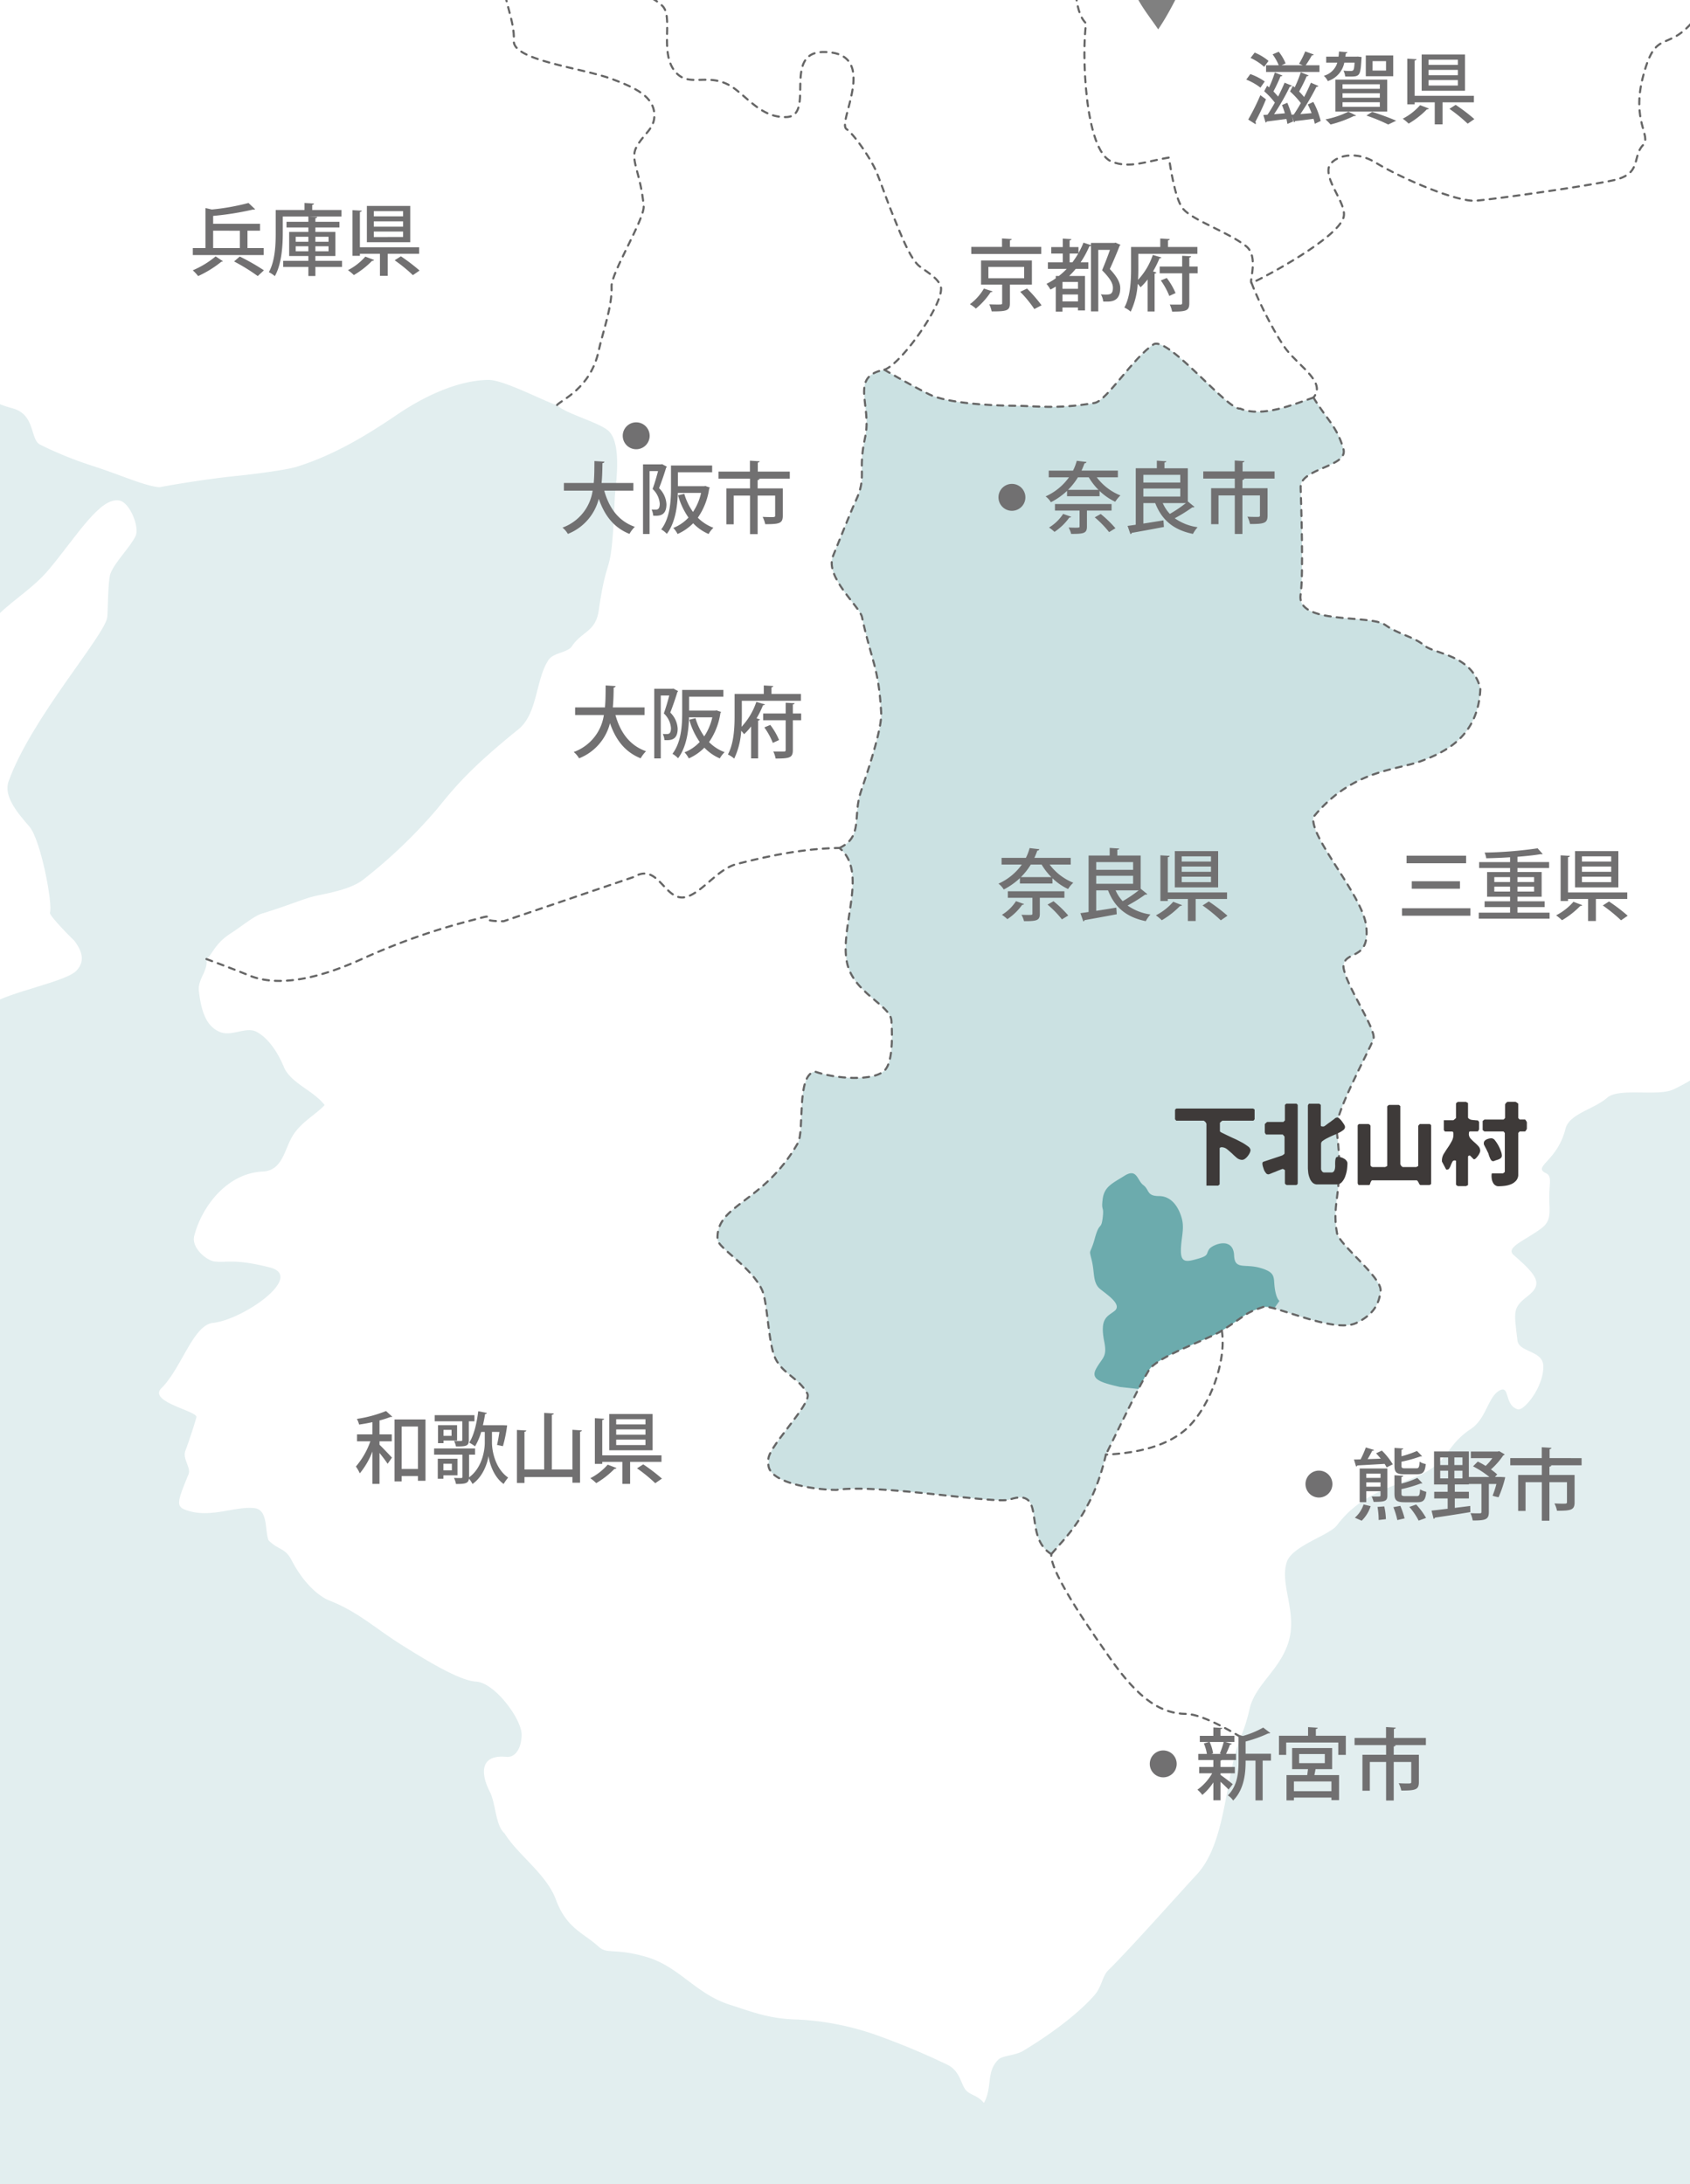 <svg xmlns="http://www.w3.org/2000/svg" xmlns:xlink="http://www.w3.org/1999/xlink" width="482" height="623" viewBox="0 0 482 623">
  <rect x="0" y="0" width="482" height="623" fill="#808080" stroke="none"/>
  <defs>
    <clipPath id="clip-path">
      <rect id="長方形_59" data-name="長方形 59" width="482" height="623" transform="translate(0.185 0)" fill="none"/>
    </clipPath>
  </defs>
  <g id="img_access_map02" transform="translate(-2579.667 -369.805)">
    <g id="グループ_132" data-name="グループ 132" transform="translate(2579.482 369.805)">
      <g id="グループ_107" data-name="グループ 107">
        <g id="グループ_106" data-name="グループ 106" clip-path="url(#clip-path)">
          <rect id="長方形_58" data-name="長方形 58" width="486" height="627" transform="translate(0.185 9)" fill="#e2eeef"/>
          <g id="グループ_104" data-name="グループ 104" transform="translate(-203.538 -303.517)">
            <path id="パス_170" data-name="パス 170" d="M3065.086,400.933c-2.191,3.045-2.806,7.834-6.3,10.506-7.845,6-18.59,10.883-25.388,19.287-5.436,6.725-8.239,32.9-7.625,46.748s-12.473,23.706-15.534,36.318,3.445,19.019,7.89,25.648c4.545-6.648,9.157-17.039,14.278-29.183,3.277-7.77,3.418-20.376,5.76-25.983a48.048,48.048,0,0,1,16.693-20.469c4.608-3.241,12.866-4.534,19.93-6.74,9.1-2.842,10.354-8.434,15.835-15.357,4.76-6.015,16.983-13.092,27.292-22.861,5.91-5.6,19.7-20.271,16.232-29.45-4.118-10.907-9.245-4.792-9.5-7.792-.586-6.838-2.825-7.066-3.789-18.172-.619-7.126,2.112-15.076,1.867-18.2-.546-6.945-2.04-14.615-7.828-14.886-3.806.518-9.435,23.339-19.366,24.122-9.364.742-21.445,9.682-30.485,19.644C3062.451,385.663,3067.947,396.956,3065.086,400.933ZM2730.4,262.1c5.782-4.51,8.645-5.456,13.731-8.24,7.2-3.936,11.347-13.826,18.206-14.2,8.44-.457,13.953-6.778,24.246-9.319,4.468.365,10.666-4.542,15.225-2.116,5.923,3.153,9.832,13.828,11.321,14.523,2.861,1.34,7.506,7.122,9.733,13.858,4.282,12.938,5.923,8.884,1.833,15.562a12.293,12.293,0,0,0-11.9,2.746c-7.007,6.209-19.772,32.174-17.323,36.143.747,1.208,11.16-11.643,12.411-8.948.729,1.575,4.252,5.645,4.406,8.961.072,1.575-4.366,3.365-4.323,5.048.13,5.227,9.209,6.488,10.321,9.149.945,2.259,4.237,8.026,7.324,9.155,3.8,1.389.482,13.815,3.661,13.732,2.249-.058-1.935-7.5,2.392-7.775,6.253-.393,13.693-6.958,13.938-8.568.35-2.272-11.347-3.614-10.783-5.867,10.015-7.086,17.339-14.408,25.58-16.241,4.147,2.857,8.809.41,10.985,2.748s-9.452,9.953-6.41,17.393c0,0,2.853,13.435,6.16,23.439,1.993,6.027,15.81,7.22,15.812,15.012.907,2.268,8.04,13.476,10.986,16.477,7.135,2.338,16.71,2.148,28.38,4.579,5.11,1.063,10.318,7.794,12.817,8.238,12.507.058,18.028,3.879,25.133-2.08a161.753,161.753,0,0,1,9.479-14.833c1.2-1.594,10.235-5.865,12.077-5.059,9.466,4.154,17.691,4.487,18.31.915,3.345-19.341,3.661-38.449,10.07-39.364,7.045-1.007,9.5,3.7,17.393,8.24,4.02,2.313,7.248-5.114,10.986-10.986,3.857-6.057,14.314,2.663,21.056-1.833,3.416-2.274.192-26.876,4.579-24.717,8.208,4.041,19.168,1.069,20.139-.915,1.824-3.715-6.729-22.1-7.322-25.633-1.035-6.151,4.788-12.71,10.986-11.9,2.6.339,11.562,3.215,16.478,4.576,2.878.8,10.6,6.115,14.734,12.227,2.147.943,8.443,19.75,12.749,20.969,3.062.868-2.157,10.269,2.733,16.891,4.291,5.812,10.9-1.69,12.813,3.01,2.744,6.738,11.756,28.052,12.206,35.4.337,5.513,1.066,30.124,3.663,39.061,2.464,8.485-13.153,17.751-14.9,26.347-.567,2.795,5.882,2.818,5.232,8.782a85.689,85.689,0,0,1-2.542,11.255c-1.96,6.194,13.331,8.487,13.448,12.065.137,4.118-1.992,11.848,4.076,14.971,7.762-5.342,7.578-5.648,14.18-8.342a44.31,44.31,0,0,1,15.607-2.74c4.391,1.329,13.331,6.2,21.047,13.341,8.792,8.131,14.468-.337,19.529,2.441,7.638,4.19,17.47,8.464,19.272,9.347,3.545,1.739,6.859,3.4,9.091,7.431,4.957,8.948,7.525,20.96,10.13,30.753-3.262,1.022-6.973-2.321-10.933-.572-4,1.767-8.263,8.626-13.117,9.539-2.439.459-8.663-.706-10.772,1.76s-.109,8.562.907,16.2c.983,7.384-4.458,9.076-4.579,16.48-.149,9.211-8.711,39.275-13.732,41.2-4.917,1.882-12.748,6.787-15.562,16.478-1.967,6.776-5.012,14.775-3.729,23.678.522,3.623,5.366,3,5.56,7.448.54,12.458-1.092,15.409,3.661,24.717,5.253,10.279,12.626,2.853,24.719,8.24,13.109,5.84,23.708,25.876,32.956,28.381,8.129,2.2,32.812,9.4,34.79,10.068,2.6.879,11.81-1.863,14.647-.915,10.525,3.525,4.274,9.543-5.494,13.734,6.113,5.131,18.311,13.732,19,19.445.29,2.4-11.682,3-15.334,4.357-3.988,1.485-19.4,1.5-18.208,3.885.356.708,3.595,7.615,7.826,8.607,5.56,1.3,12.466-3.294,13.149-2.481,2.929,3.488,6.13,6.311,5.419,8.306-1.219,3.427-12.307,2.074-16.234,8.148-2.515,3.89,1.327,6.279,3.245,9.317,2.5,6.181-6,18.876-8.729,19.844a42.442,42.442,0,0,1-14.291,3.281c-11.282.55-19.628-4.9-17.037-10.388,2.556-5.411,16.019,3.529,19.147,1.109,5.227-4.045,5.951-12.539,3.74-11.18-1.416.873-14.35,2.774-17.395,1.831-2.629-.813,1.047-5.618-.781-7.173-4.028-3.429-8.707-2.829-9.639-2.349-4.82,2.479,1.546,8.468-1.534,9.819-4.611,2.02-18.8,4.28-24.664,3.367-5.654-.881-15.234,6.157-19.226,5.492-5.492-.915-9.417,3.064-11.9,7.324-1.165,2-6.793,5.916-15.562,8.24-9.9,2.622-12.564.3-15.472.115-7.939-.516-12.8,5.355-21.453,9.285-4.385,1.991-15.445-.578-18.737,2.3-3.864,3.375-10.852,4.568-11.931,8.908-2.306,9.253-9.486,10.762-5.573,12.624,1.916.911.849,2.921.973,7.762.087,3.369.524,5.831-2.112,7.854-4.624,3.552-10.608,5.545-8.026,7.768,7.077,6.1,8.237,8.359,3.906,11.739s-3.8,4.423-2.859,12.56c.407,3.516,7.265,2.806,7.382,7.337.152,5.853-5.47,12.891-7.3,12.341-3.8-1.146-2.251-6.757-4.989-5.466-3.51,1.653-3.835,8.056-8.4,11.086-7.553,5.016-5.942,9.578-15.575,13.606-7.224,3.023-16.029,5.129-22.58,13.84-2.185,2.9-12.778,5.844-14.318,10.493-2.081,6.268,2.957,14.133.584,22.464s-9.652,12.383-11.244,19.6a44.454,44.454,0,0,1-2.487,7.86c-4.585,11.208-3.928,30.079-12.659,39.347-2.959,3.141-19.1,21.291-25.035,27.083-1.871,1.824-1.841,4.7-4.011,7.18-4.713,5.379-12.411,11.114-20.367,15.908-2.219,1.338-5.822,1.289-7.023,2.453-3.6,3.5-1.62,7.811-4.142,12.394-1.937-2.362-4.116-2.215-5.327-3.883-1.272-1.752-1.6-5.3-5.049-7a209.169,209.169,0,0,0-20.75-8.645,78.955,78.955,0,0,0-21.972-4.271c-8.007-.183-12.319-1.946-19.531-4.273-9.642-3.111-14.316-10.883-23.706-13.6-8.872-2.565-11.107-.659-13.523-2.878-4.331-3.979-9.172-5.212-12.206-13.427-2.714-7.35-10.935-12.838-14.649-18.921-2.582-2.136-2.543-8.637-4.142-11.732-2.829-5.483-2.814-10.809,4.647-10.088,2.773.269,4.337-2.795,4.361-6.324.03-4.393-7.621-14.839-13.013-15.144-4.332-.245-12.567-4.984-21.948-10.939-6.71-4.259-11.948-9.087-19.708-12.11-3.505-1.365-7.794-5.443-10.981-11.645-1.794-3.49-3.849-2.859-6.512-5.588-1.141-2.665-.025-8.782-4.111-9.2-5.667-.576-12.488,2.989-19.352.591-3.006-1.052-2.669-2.245.64-10.286.738-1.792-1.76-4.374-.932-6.612,1.045-2.823,2.129-6.015,3.17-9.61.5-1.726-13.894-4.374-10-8.268,5.784-5.79,9.082-18.054,14.711-18.641,8.594-.9,26.33-13.273,16.207-15.822s-12.119-1.3-15.652-1.683c-2.452-.265-6.738-3.958-5.9-7.273,2.116-8.357,9.326-17.911,19.507-18.391,5.682-.271,6.149-6.145,8.506-10.085,2.4-4.013,6.659-6.117,9.185-8.882-3.379-4.333-9.671-6.172-11.667-10.952-1.877-4.491-4.6-8.238-7.679-9.9s-7.092,1.415-10.505.015c-4.158-1.707-5.373-6.371-6.015-11.664-.414-3.4,2.727-5.835,2.153-9.14,1.493-.962,2.349-4.357,6.663-7.147,3.405-2.2,6.928-5.138,9.068-5.795,7.868-2.409,11.86-4.227,15.112-5,2.88-.687,10.111-1.777,13.776-4.638a144.3,144.3,0,0,0,21.259-20.348c5.2-6.452,9.687-11.762,23.117-22.626,5.524-4.47,4.875-14.306,8.6-19.8,1.4-2.068,5.4-2.021,6.612-3.832,2.884-4.335,6.791-4.1,7.678-10.237,2.635-18.231,3.567-7.205,4.577-32.042.128-3.115,2.285-15.537-1.831-19.223-2.733-2.449-12.518-4.978-14.647-7.325-2.846-.646-15.142-7.284-19.659-7.186-8.91.2-18.368,4.779-25.932,9.908-8.786,5.965-18.192,11.641-28.753,14.9-3.124.962-12.906,2.17-16.669,2.547-10.782,1.079-22.382,3.258-22.382,3.258-4.312-.369-10.583-3.343-19.14-6.108a105.878,105.878,0,0,1-14.858-6.025c-2.985-1.489-1.271-8.6-7.933-10.376-8.15-2.17-12.416-6.589-18.31-11.6-6.452-1.794-16.185-10.474-20.141-14.037-3.019-2.722-11.521-3.117-15.626-4.188-2.725-.71-14.477-7.152-19.162-6.8-11.615.875-14.192,2.407-23.8,1.22-8.875-1.1-24.513-.233-25.955,1.927-1.587,2.373-14.892-2.187-19.209-2.232-1.647-.017-3.795,9.2-10.985,10.07s-14.282-.337-18.311.61c-4.341,1.02-11.056-.218-15.257,3.661,0,0-1.634-24.086-4.884-28.686-2.887-3.791-18.148-1.129-15.257-7.322a220.2,220.2,0,0,0,10.375-26.855c-1.775-6.817-6.959-4.359-9.155-10.375-1.009-2.765,3.186-14.28,4.881-18.308.67-1.587-7.273-6.413-2.959-15.714,1.643-3.535,8.327-6.26,12.114-11.141,4.553-5.867,4.472-5.485,8.086-10.736,4.666-4.423,8.289-21.773,13.275-27.1,2.466-2.635,13.426-10.986,11.756-13.473-4.563-6.787-6-17.591-5.042-20.7,3.928.273,10.864,2.957,16.516.683,5.872-2.362,12.571-.277,13.967-2.957,1.931-3.7,7.248-10.2,7.356-16.036.085-4.544-2.289-14.5-2.441-19.531-.146-4.766.284-10.623,0-14.647-.655-9.294-4.111-10.943-5.191-18.391-5.7-8.308-9.42-2.076-10.071-12.262-.476-7.44-5.6-19.258-5.941-30.237-.241-7.666-2.55-13.183-4.526-18.912-2.43-7.036-4.787-16.629-4.787-16.629,7.747-4.833,7.028-3.281,9.459-4.7,6.536-3.8,9.926-7.941,20.083-12.831,10.124,2.556,16.525,3.947,29.855,1.679,6.4-1.09,25.567-5.244,41.545-4.963,6.247.111,11.489,3.456,16.631,4.331,9.076,1.543,16.6.984,19.9,1.338,7.265.781,1.771,7.877,15.074,11.711,6.853-5.182,12.43-5.556,18.364-8.366C2713.98,270.088,2719.4,270.681,2730.4,262.1Z" transform="translate(-2484.084 -227.547)" fill="#fff"/>
            <path id="パス_171" data-name="パス 171" d="M2550.136,597.319c.6,1.933,5.14,2.857,6.618,5.161,2.146,3.341,1.48,7.755,3.224,7.111,2.947-1.09,7.749-5.56,13.525-5.118,5.022-.753,10.642,1.935,24.284-5.925,7.109-4.1,14.555-11.873,23.731-18.022,5.319-3.565,21.485-6.492,24.541-9.6s1.1-6.482-.666-8.773c.456.591-7.135-6.994-6.825-7.83.859-2.308-2.573-20.83-5.908-24.626-3.642-4.143-7.361-8.748-5.869-12.882,6.535-18.118,27.446-41.534,28.128-46.791.194-1.5.152-10.305.9-12.4,1.146-3.2,5.814-7.732,7.216-10.834,1.09-2.415-1.628-9.456-4.66-10.032-5.483-1.048-12.04,9.981-19.989,19.533-4.374,5.253-9.464,8.155-14.342,12.825-2.221,2.125-6.571,13.934-8.8,15.951-4.327,3.911-10.689,7.4-14.854,10.13-2.449,1.6-10.186,15.618-12.524,17.559-3.012,2.5-7.241,21.031-14.482,26.251-5.447,3.928-13.627,4.478-20.613,7-4.363,1.575-16.835,26.614-11.292,29.334,3.341,1.639,14.871.192,16.072,2.315C2560.68,583.18,2548.235,591.24,2550.136,597.319Z" transform="translate(-2420.601 9.521)" fill="#fff"/>
          </g>
          <path id="パス_172" data-name="パス 172" d="M2786.262,732.616c-3.824,16.744-11.589,23.659-15.564,28.381-8.353-5.02-1.018-19.234-11.9-15.564-4.047,1.365-37.534-4.576-49.435-2.746-6.409,0-20.932-2.2-19.225-8.24-1.643-2.673,12.556-16.4,10.986-19.225-2.565-4.6-6.975-5.56-9.155-10.07-1.978-4.094-2.185-15.686-3.661-19.223-2.746-6.582-12.69-12.251-12.816-14.649-.531-10.1,12.97-10.151,22.887-27.463,2.029-3.542-.518-19.5,4.9-20.454,5.231,1.95,17.12,3.083,20.119-.6,1.8-2.21,2.065-7.933,1.7-13.913-.275-4.5-10.855-7.834-12.688-16.6-2.16-10.333,6.167-25.842-2.136-32.652,6.872-3.256,3.68-9.076,6.155-16.243,3.051-8.829,5.946-18.483,5.746-22.206-.713-13.23-2.746-14.649-5.494-27.465-.632-2.951-10.712-11.427-8.238-17.393,1.067-2.573,5.029-12.618,6.407-15.564,3.414-7.28.5-8.114,2.748-18.308,2.019-9.149-4.612-17.318,5.492-19.226,0,0,6.294,3.779,12.771,7.017,4.884,2.441,17.292,3.256,24.415,3.256,5.695,0,11.835,1.1,22.785-.815,3.437-.6,11.054-13.042,16.929-16.783,4.5-1.79,20.979,18.882,24.573,18.411,6.43,2.678,15.492-1.351,20.9-3.151,3.623,6.046,6.644,8.09,8.545,14.647,1.5,5.174-12.39,5.432-12.207,10.986.159,4.813.831,25.1,0,30.516-1.344,8.75,19.76,5.618,24.114,8.694,4.028,2.842,7.928,3.2,11.285,5.953,2.987,2.456,13.426,2.441,15.867,12.206-.586,13.672-10,18.15-17.088,20.751s-19.53,2.441-30.516,15.867c-1.3,5.773,14.02,22.217,15.042,31.122,1.171,10.209-6.328,6.657-6.5,11.6.422,4.916,9.428,17.811,8.579,20.585-.836,2.729-12.735,24.052-10.41,27.022,2.106,16.367-1.7,19.313,0,28.379.611,3.271,12.806,12.641,12.431,16.4-.348,3.5-1.8,6.766-6.938,9.232-6.481,3.111-23.783-5.5-26.548-4.579-5.494,1.831-4.431,2.1-11.782,6.766-4.22,2.68-18.268,7.179-20.826,11.278C2796.124,712.377,2791.208,722.492,2786.262,732.616Z" transform="translate(-2470.668 -317.723)" fill="#cbe1e2"/>
          <path id="パス_173" data-name="パス 173" d="M2777.97,559.5c-.446-3.126.446-4.464-4.018-5.8s-7.418.638-7.587-3.569c-.222-5.579-6.249-3.126-7.141-1.786s0,1.786-3.124,2.678-4.91,1.34-4.91-2.232,1.116-6.247.222-9.373-2.9-6.247-6.471-6.247-2.678-1.786-4.463-3.126-1.784-4.909-5.355-2.678-5.8,3.126-6.249,6.7.448,1.786,0,5.355-.892.894-2.231,5.8-1.784,2.678-.892,6.247.224,6.471,2.456,8.257,6.313,4.464,4.015,6.249c-2.008,1.562-4.239,2.008-2.9,8.7.879,4.4-.448,4.463-2.231,7.587s.892,4.018,6.695,5.355c0,0,2.2.26,5.309.576,1.178-2.26,2.2-4.141,2.955-5.349,2.558-4.1,16.605-8.6,20.826-11.278,7.351-4.668,6.288-4.935,11.782-6.766a7.056,7.056,0,0,1,3.128.405c.943-1.316,1.525-2.136,1.525-2.136S2778.416,562.621,2777.97,559.5Z" transform="translate(-2414.203 -192.017)" fill="#6cabad"/>
          <g id="グループ_105" data-name="グループ 105" transform="translate(-2.95 -247.681)">
            <path id="パス_174" data-name="パス 174" d="M2774.131,629.748s-10.393-6.548-15.539-6.6c-6.652-.073-13.145-3.433-21.995-16.283-2.951-4.282-17.13-23.986-16.48-29.294" transform="translate(-2417.137 113.388)" fill="none" stroke="#666" stroke-linecap="round" stroke-linejoin="round" stroke-width="0.6" stroke-dasharray="1.716"/>
            <path id="パス_175" data-name="パス 175" d="M2770.7,684.574c-8.353-5.02-1.018-19.234-11.9-15.564-4.047,1.365-37.534-4.576-49.435-2.746-6.409,0-20.932-2.2-19.225-8.24-1.643-2.673,12.556-16.4,10.986-19.225-2.565-4.6-6.975-5.56-9.155-10.07-1.978-4.094-2.185-15.686-3.661-19.223-2.746-6.582-12.69-12.251-12.816-14.649-.531-10.1,12.97-10.151,22.887-27.463,2.029-3.542-.518-19.5,4.9-20.454,5.231,1.95,17.12,3.083,20.119-.6,1.8-2.21,2.065-7.933,1.7-13.913-.275-4.5-10.855-7.834-12.688-16.6-2.16-10.333,6.167-25.842-2.136-32.652" transform="translate(-2467.718 6.381)" fill="none" stroke="#666" stroke-linecap="round" stroke-linejoin="round" stroke-width="0.6" stroke-dasharray="1.716"/>
            <path id="パス_176" data-name="パス 176" d="M2651.586,357.093s-8.66,1.5-9.209,7.862c-.125,1.455,8.961,8.571,9.166,11.895.474,7.73,3.687,13.269,3.365,19.006-.318,5.613,19.518,7.715,28.045,10.909,6.635,2.486,11.961,4.978,12.05,10.284.066,3.947-3.108,5.336-5.137,9.157-1.914,3.6,1.22,7.066,2.086,16.783.322,3.619-9.315,19.14-9.155,22.887.244,5.735-2.637,13.429-3.661,18.308-2.264,10.8-10.666,14.1-11.9,15.564" transform="translate(-2505.236 -136.534)" fill="none" stroke="#666" stroke-linecap="round" stroke-linejoin="round" stroke-width="0.6" stroke-dasharray="1.716"/>
            <path id="パス_177" data-name="パス 177" d="M2724.449,474.276c1.952-9.053,5.44-13.648,5.432-19.08-.006-4.047-12.168-13.783-16.274-17.9-9.309-9.341-25.676-9.078-33.625-1.931-6.8,6.117-16.056-32.616-18.311-37.841-1.875-4.35-17.6.021-25.633,6.1-6.059,2.458-12.839-11.671-17.087-18.31-2.763-4.318-15.164-3.838-18.31-6.1-7.958-5.727-3.3-35.238,0-34.178,13.953,4.481,27.736-.314,29.3-6.1.792-2.942.529-23.207,0-28.076-.423-3.877,2.12-12.172-1.223-15.867-9.35-3.868-25.582,17-34.178,9.765-1.673-1.408-2.389-8.069-5.741-13.42-4.763-7.6-9.631-13.674-10.126-17.1-.916-6.335-.576-14.148-.034-20.521" transform="translate(-2578.099 -253.717)" fill="none" stroke="#666" stroke-linecap="round" stroke-linejoin="round" stroke-width="0.6" stroke-dasharray="1.716"/>
            <path id="パス_178" data-name="パス 178" d="M2755.72,489.677c5.069-1.775,17.6-19.836,16.027-23.9-.834-2.168-3.265-3.572-5.948-5.562s-5.477-9.349-7.333-13.866c-2.228-5.426-3.642-9.8-5.078-13.228s-6.181-10.467-8.494-12.1c-2.769-1.956,9.763-21.971-6.512-21.971-12,0-2.172,18.336-10.672,18.556-6.354.164-9.955-4.406-14.408-7.873-7.173-5.588-12.87-.134-17.088-4.884-4.835-5.438-.525-15.831-3.855-18.989-4.536-4.3-11.126-4.788-24.022-6.742-4.89-1.843-6.5-12.87-10.243-16.2a24.309,24.309,0,0,0-11.4-5.82" transform="translate(-2500.344 -136.534)" fill="none" stroke="#666" stroke-linecap="round" stroke-linejoin="round" stroke-width="0.6" stroke-dasharray="1.716"/>
            <path id="パス_179" data-name="パス 179" d="M2607.167,514.849s7.354,2.7,12.163,4.675c9.429,3.868,22.159-.111,32.567-4.867a190.032,190.032,0,0,1,29.816-10.58c11.351-3-.32,0,10.214-.017l37.192-12.652c7.333-4.4,8.853,8.2,15.563,5.494,4.449-1.794,8.579-7.834,13.731-9.155,8.187-2.1,18.748-4.457,29.3-4.579" transform="translate(-2545.149 6.381)" fill="none" stroke="#666" stroke-linecap="round" stroke-linejoin="round" stroke-width="0.6" stroke-dasharray="1.716"/>
            <path id="パス_180" data-name="パス 180" d="M2692.967,555.64c6.872-3.256,3.68-9.076,6.155-16.243,3.051-8.829,5.946-18.483,5.746-22.206-.713-13.23-2.746-14.649-5.494-27.465-.632-2.951-10.712-11.427-8.238-17.393,1.067-2.573,5.029-12.618,6.407-15.564,3.414-7.28.5-8.114,2.748-18.308,2.019-9.149-4.612-17.318,5.492-19.226" transform="translate(-2450.406 -66.092)" fill="none" stroke="#666" stroke-linecap="round" stroke-linejoin="round" stroke-width="0.6" stroke-dasharray="1.716"/>
            <path id="パス_181" data-name="パス 181" d="M2697.794,423.185s6.294,3.779,12.771,7.017c4.884,2.441,17.292,3.256,24.415,3.256,5.695,0,11.835,1.1,22.785-.815,3.437-.6,11.054-13.042,16.929-16.783,4.5-1.79,20.979,18.882,24.573,18.411,6.43,2.678,15.492-1.351,20.9-3.151" transform="translate(-2442.417 -70.042)" fill="none" stroke="#666" stroke-linecap="round" stroke-linejoin="round" stroke-width="0.6" stroke-dasharray="1.716"/>
            <path id="パス_182" data-name="パス 182" d="M2769.027,422.954c3.623,6.046,6.644,8.09,8.545,14.647,1.5,5.174-12.39,5.432-12.207,10.986.159,4.813.831,25.1,0,30.516-1.344,8.75,19.76,5.618,24.114,8.694,4.028,2.842,7.928,3.2,11.285,5.953,2.987,2.456,13.426,2.441,15.867,12.206-.586,13.672-10,18.15-17.088,20.751s-19.53,2.441-30.516,15.867c-1.3,5.773,14.02,22.217,15.042,31.122,1.171,10.209-6.328,6.657-6.5,11.6.422,4.916,9.428,17.811,8.579,20.585-.836,2.729-12.735,24.052-10.41,27.022,2.106,16.367-1.7,19.313,0,28.379.611,3.271,12.806,12.641,12.431,16.4-.348,3.5-1.8,6.766-6.938,9.232-6.481,3.111-23.783-5.5-26.548-4.579-5.494,1.831-4.431,2.1-11.782,6.766" transform="translate(-2391.282 -61.876)" fill="none" stroke="#666" stroke-linecap="round" stroke-linejoin="round" stroke-width="0.6" stroke-dasharray="1.716"/>
            <path id="パス_183" data-name="パス 183" d="M2760.478,547.7c-4.22,2.68-18.268,7.179-20.826,11.278-2.39,3.83-7.305,13.945-12.251,24.069" transform="translate(-2408.856 79.53)" fill="none" stroke="#666" stroke-linecap="round" stroke-linejoin="round" stroke-width="0.6" stroke-dasharray="1.716"/>
            <path id="パス_184" data-name="パス 184" d="M2735.67,564.265c-3.824,16.744-11.589,23.659-15.564,28.381" transform="translate(-2417.125 98.309)" fill="none" stroke="#666" stroke-linecap="round" stroke-linejoin="round" stroke-width="0.6" stroke-dasharray="1.716"/>
            <path id="パス_185" data-name="パス 185" d="M2746.879,407.649c2.443,6.51,7.521,15.951,9.949,19.014,4.032,5.095,11.314,9.341,7.694,13.64" transform="translate(-2386.776 -79.225)" fill="none" stroke="#666" stroke-linecap="round" stroke-linejoin="round" stroke-width="0.6" stroke-dasharray="1.716"/>
            <path id="パス_186" data-name="パス 186" d="M2709.146,306.269c-.075,5.795,3.776,7.559,5.643,12.861,2.388,6.778,3.369,11.1,7.325,15.462,4.152,4.583,10.412-3.228,14.082,1.223-.146,4.666-6.45,16.65-6.591,23.284-.241,11.289,3.467,17.265,3.843,20.659,1.063,9.6,2.727,3.243,2.144,9.77-1.122,12.552-4.318,35.837.3,41.193,4.895,5.677,2.462,13.706,6.567,17.8-1.261,7.63-.516,36.211,7.256,39.388,5.1,2.084,9.994-.1,16.343-1.141.425,2.488,1.7,11.884,4.069,14.649,2.848,3.324,12.571,6.45,17.9,10.578,3.8,2.944.807,10.307,1.626,10.578" transform="translate(-2429.551 -194.146)" fill="none" stroke="#666" stroke-linecap="round" stroke-linejoin="round" stroke-width="0.6" stroke-dasharray="1.716"/>
            <path id="パス_187" data-name="パス 187" d="M2874.812,343.516c.267,3.331,3.524,11.756,4.431,19.183-.218,5.436.87,32.454-3.644,39.226-9.765,14.647-13.041,3.981-17.088,19.529-3.352,12.872,2.509,16.9,0,19.531-3.232,3.382-.111,8.216-8.509,10.049-7.8,1.7-32.844,5.255-39.1,5.82-5.24.472-20.937-6.16-28.717-10.9-6.657-4.058-12.961-1.229-13.356,1.724-.58,4.335,5.454,10.422,4.235,14.06-1.982,5.919-21.687,16.533-26.187,18.613" transform="translate(-2386.776 -151.924)" fill="none" stroke="#666" stroke-linecap="round" stroke-linejoin="round" stroke-width="0.6" stroke-dasharray="1.716"/>
            <path id="パス_188" data-name="パス 188" d="M2760.478,547.7c1.346,9.055-3.522,21.259-9.232,27.148s-15.278,7.8-23.845,8.2" transform="translate(-2408.856 79.53)" fill="none" stroke="#666" stroke-linecap="round" stroke-linejoin="round" stroke-width="0.6" stroke-dasharray="1.716"/>
          </g>
        </g>
      </g>
      <g id="グループ_109" data-name="グループ 109" transform="translate(101.694 402.465)">
        <g id="グループ_108" data-name="グループ 108">
          <path id="パス_189" data-name="パス 189" d="M2631.857,561.617c-1.268.267-2.556.51-3.8.687a7.048,7.048,0,0,0-.625-1.619,36.7,36.7,0,0,0,8.306-2.245l1.775,1.621a.406.406,0,0,1-.288.09.7.7,0,0,1-.22-.023,26.314,26.314,0,0,1-3.13,1V565.1h3.5v1.976h-3.5v.975c.928.89,3.038,3.109,3.55,3.687l-1.242,1.754c-.467-.753-1.447-2.02-2.309-3.109v8.839h-2.021v-9.236a22.389,22.389,0,0,1-3.6,6.236,10.68,10.68,0,0,0-1.114-1.954,22.493,22.493,0,0,0,4.13-7.192h-3.8V565.1h4.376Zm6.3-.779h8.833v17.5h-2.151v-1.355h-4.64v1.534h-2.042Zm2.042,14.124h4.64v-12.1h-4.64Z" transform="translate(-2627.146 -558.44)" fill="#717071"/>
          <path id="パス_190" data-name="パス 190" d="M2654.1,564.366v3.087c0,1.931.708,7.218,4.617,9.947a12.7,12.7,0,0,0-1.286,1.82c-2.955-2.063-4.065-6.17-4.31-7.924h-.021c-.267,1.82-1.466,5.773-4.551,7.924a10.075,10.075,0,0,0-1-1.53c-.158,1.4-1.154,1.53-3.71,1.53a7.094,7.094,0,0,0-.578-1.73c.559.023,1.067.043,1.466.043.821,0,.956,0,.956-.333v-6.347H2637.6V569.1h11.674v1.756h-1.709v6.482c3.843-2.8,4.485-7.95,4.485-9.88v-3.087h-1.02a17.157,17.157,0,0,1-1.756,4.109,15.257,15.257,0,0,0-1.662-1.067c1.308-1.954,2.155-5.483,2.575-8.946l2.462.486c-.041.177-.22.29-.508.312-.158,1.067-.38,2.155-.625,3.2h5.8l1.112.043a40.1,40.1,0,0,1-1.2,5.929l-1.688-.354c.241-.954.487-2.355.688-3.71Zm-6.6,2.332c0,1.711-.734,1.822-3.664,1.822a6.4,6.4,0,0,0-.553-1.577c.442.021.888.021,1.242.021,1,0,1.112,0,1.112-.288v-5.33h-7.862v-1.754H2649.1v1.754h-1.6Zm-3.241,10.058h-4.018v.977h-1.6v-5.705h5.618Zm-.109-14.3v4.374h-3.868v.753h-1.575v-5.127Zm-1.487,10.99h-2.422v1.886h2.422Zm-.092-7.948v-1.711h-2.29V565.5Z" transform="translate(-2615.296 -558.415)" fill="#717071"/>
          <path id="パス_191" data-name="パス 191" d="M2664.5,563.508l2.708.179c-.023.177-.158.312-.533.354v14.566H2664.5v-1.619h-13.676v1.688h-2.155V563.554l2.685.154c-.021.2-.175.312-.529.356v10.768h5.618V558.69l2.75.158c-.021.2-.175.309-.555.376v15.609h5.863Z" transform="translate(-2602.751 -558.157)" fill="#717071"/>
          <path id="パス_192" data-name="パス 192" d="M2665.945,574.247a.528.528,0,0,1-.557.22,24.772,24.772,0,0,1-5.219,4.086,13.734,13.734,0,0,0-1.687-1.4,16.789,16.789,0,0,0,4.956-3.866Zm12.831-1.756h-8.945v6.285h-2.221v-6.285h-5.727v.578h-2.112V560.035l2.641.156c-.021.2-.175.309-.529.375v10.06h16.893Zm-2.528-13.655v10.348H2663.88V558.836Zm-2.042,2.974v-1.487h-8.351v1.487Zm0,2.932v-1.511h-8.351v1.511Zm0,2.953v-1.553h-8.351v1.553ZM2677,578.576a44.681,44.681,0,0,0-5.2-4.242l1.779-1.133a51.832,51.832,0,0,1,5.325,4.065Z" transform="translate(-2591.625 -557.991)" fill="#717071"/>
        </g>
      </g>
      <g id="グループ_111" data-name="グループ 111" transform="translate(346.519 398.793)">
        <g id="グループ_110" data-name="グループ 110" transform="translate(26 14)">
          <path id="パス_193" data-name="パス 193" d="M2745.731,559.845a3.838,3.838,0,1,1-3.836,3.841A3.832,3.832,0,0,1,2745.731,559.845Z" transform="translate(-2741.895 -553.175)" fill="#717071"/>
          <path id="パス_194" data-name="パス 194" d="M2756.015,559.946c-.442-.531-.888-1.065-1.33-1.532l1.643-.777a19.384,19.384,0,0,1,3.128,3.93l-1.775.866a6.825,6.825,0,0,0-.578-1c-2.908.179-5.859.335-7.769.446a.5.5,0,0,1-.358.312l-.6-2c.559,0,1.2-.021,1.889-.045a27.2,27.2,0,0,0,1.487-3.4l2.355.71c-.068.156-.248.243-.533.243-.335.691-.821,1.579-1.31,2.377Zm-2.885,13.546a10.105,10.105,0,0,1-2.554,4.15l-1.955-.864A8.35,8.35,0,0,0,2751.11,573Zm4.773-10.747v7.66c0,1.666-.668,1.865-3.93,1.865a7.47,7.47,0,0,0-.555-1.553c.489.021.956.021,1.355.021,1.066,0,1.175,0,1.175-.354v-1.154h-4.064v3.128H2750v-9.612Zm-1.955,1.464h-4.064v1.223h4.064Zm-4.064,3.732h4.064V566.7h-4.064Zm3.531,9.5a21.158,21.158,0,0,0-.331-3.732l1.931-.154a19.232,19.232,0,0,1,.467,3.64Zm5.33.021a23.362,23.362,0,0,0-1.133-3.687l1.978-.375a22.073,22.073,0,0,1,1.222,3.574Zm5.375-14.764c.729,0,.887-.267.975-1.91a4.561,4.561,0,0,0,1.756.689c-.222,2.309-.8,2.908-2.53,2.908h-3.533c-2.283,0-2.863-.51-2.863-2.422v-5.082l2.509.154c-.021.179-.154.29-.508.356v1.865a29.707,29.707,0,0,0,4.417-1.511l1.465,1.487c-.092.066-.179.066-.465.066a37.352,37.352,0,0,1-5.417,1.511v1.154c0,.623.175.734,1.107.734Zm-4.195,7.192c0,.623.175.734,1.129.734h3.2c.729,0,.887-.267.974-1.931a6.636,6.636,0,0,0,1.775.71c-.222,2.353-.8,2.974-2.575,2.974h-3.6c-2.328,0-2.908-.555-2.908-2.488v-5.216l2.509.156c-.021.177-.154.312-.508.354v1.865a25.093,25.093,0,0,0,4.53-1.619l1.44,1.508c-.066.068-.087.068-.446.068a35.76,35.76,0,0,1-5.524,1.62Zm4.9,7.728a19.162,19.162,0,0,0-2.662-3.909l1.954-.687a20.383,20.383,0,0,1,2.818,3.819Z" transform="translate(-2734.547 -556.684)" fill="#717071"/>
          <path id="パス_195" data-name="パス 195" d="M2778.62,564.61l1.133.068-.066.354a32.628,32.628,0,0,1-1.822,5.349,9.536,9.536,0,0,1-1.709-.42,28.669,28.669,0,0,0,1.088-3.352h-2.155v8.016c0,2.174-1.041,2.4-4.6,2.4a8.336,8.336,0,0,0-.646-2.089c.691.021,1.38.045,1.914.045,1.154,0,1.221,0,1.221-.4v-7.969h-3.6v.132h-4v2.087h4.018v1.91h-4.018v2.686c1.442-.177,2.93-.354,4.4-.555l.041,1.756c-3.708.621-7.638,1.22-10.1,1.575a.475.475,0,0,1-.379.356l-.6-2.355c1.246-.132,2.82-.309,4.6-.533v-2.929h-3.836v-1.91h3.836v-2.087h-3.883v-9.415h9.925v7.284h5.861a26.986,26.986,0,0,0-4.664-3.04l1.355-1.355a22.3,22.3,0,0,1,2.242,1.242,15.332,15.332,0,0,0,1.912-2.219h-6.129V557.35h7.7l.38-.111,1.575.932a.661.661,0,0,1-.4.267,21.014,21.014,0,0,1-3.529,4.02,21.01,21.01,0,0,1,1.794,1.421l-.661.732Zm-17.408-5.573v2.176h2.263v-2.176Zm0,3.776v2.2h2.263v-2.2Zm6.351-1.6v-2.176h-2.308v2.176Zm0,3.8v-2.2h-2.308v2.2Z" transform="translate(-2722.793 -556.13)" fill="#717071"/>
          <path id="パス_196" data-name="パス 196" d="M2789.612,559.828v2.042H2780.6v.023h.375c-.021.2-.175.309-.533.376v2.355h7.17v7.792c0,2.2-.954,2.419-5.016,2.419a7.982,7.982,0,0,0-.734-2.087c.866.045,1.713.068,2.334.068,1.067,0,1.241,0,1.241-.444v-5.684h-5v10.988h-2.176V566.689h-4.637v8.191h-2.11V564.624h6.747v-2.755h-8.993v-2.042h8.974v-3.109l2.774.177c-.019.177-.179.309-.533.378v2.554Z" transform="translate(-2710.863 -556.719)" fill="#717071"/>
        </g>
      </g>
      <g id="グループ_113" data-name="グループ 113" transform="translate(284.957 131.346)">
        <g id="グループ_112" data-name="グループ 112">
          <path id="パス_197" data-name="パス 197" d="M2706.731,435.346a3.838,3.838,0,1,1-3.836,3.838A3.831,3.831,0,0,1,2706.731,435.346Z" transform="translate(-2702.895 -428.674)" fill="#717071"/>
          <path id="パス_198" data-name="パス 198" d="M2729.8,436.968h-6.017a15.753,15.753,0,0,0,6.75,5.174,8.878,8.878,0,0,0-1.487,1.8,16.5,16.5,0,0,1-4.463-3.085v1.508h-9.279v-1.532a20.145,20.145,0,0,1-4.6,3.241,6.025,6.025,0,0,0-1.509-1.664,16.457,16.457,0,0,0,6.659-5.441h-5.771v-1.91h6.926a14.453,14.453,0,0,0,1.067-2.8l2.776.333a.52.52,0,0,1-.574.378,21.151,21.151,0,0,1-.847,2.087H2729.8Zm-13.3,11.257a.524.524,0,0,1-.534.2,16.259,16.259,0,0,1-4.241,4.107,12.143,12.143,0,0,0-1.556-1.242,12.461,12.461,0,0,0,4.022-3.887Zm11.5-1.775h-7.018v4.574c0,1.952-1,2.087-4.51,2.087a6.658,6.658,0,0,0-.73-1.82c.664.021,1.376.043,1.888.043,1.176,0,1.242-.021,1.242-.378v-4.506h-7.017v-1.865h16.145Zm-3.73-5.906a18.5,18.5,0,0,1-2.775-3.576h-3.087a18.935,18.935,0,0,1-2.823,3.576ZM2727.3,452.6a28.782,28.782,0,0,0-4.1-4.218l1.709-.954a32.254,32.254,0,0,1,4.194,4.062Z" transform="translate(-2695.747 -432.171)" fill="#717071"/>
          <path id="パス_199" data-name="パス 199" d="M2737.338,443.874l1.91,1.555a.7.7,0,0,1-.6.111,44.977,44.977,0,0,1-5.042,3.13,14.762,14.762,0,0,0,6.531,2.554,8.518,8.518,0,0,0-1.333,1.909c-5.639-1.154-8.905-4.02-10.768-8.792h-3.375v5.84c1.819-.267,3.816-.6,5.724-.911l.134,1.886c-3.371.644-6.946,1.289-9.189,1.688a.43.43,0,0,1-.358.356l-.821-2.353q1.033-.134,2.334-.333v-16.1h6.016V432.24l2.71.179c-.025.177-.179.309-.534.354v1.643h6.659Zm-2.155-7.593h-10.521v2.2h10.521Zm-10.521,3.909v2.287h10.521V440.19Zm5.528,4.152a10.749,10.749,0,0,0,2.019,3.085,36.942,36.942,0,0,0,4.574-3.085Z" transform="translate(-2683.333 -432.195)" fill="#717071"/>
          <path id="パス_200" data-name="パス 200" d="M2750.612,435.328v2.044H2741.6v.021h.375c-.021.2-.175.312-.533.378v2.353h7.17v7.794c0,2.2-.954,2.419-5.016,2.419a7.954,7.954,0,0,0-.734-2.087c.866.045,1.713.066,2.334.066,1.067,0,1.241,0,1.241-.444v-5.684h-5v10.99h-2.176v-10.99h-4.637v8.193h-2.11V440.124h6.747v-2.752h-8.993v-2.044h8.974v-3.109l2.774.179c-.02.177-.179.309-.533.375v2.554Z" transform="translate(-2671.863 -432.219)" fill="#717071"/>
        </g>
      </g>
      <g id="グループ_115" data-name="グループ 115" transform="translate(268.11 475.601)">
        <g id="グループ_114" data-name="グループ 114" transform="translate(60 17)">
          <path id="パス_201" data-name="パス 201" d="M2708.981,595.846a3.838,3.838,0,1,1-3.836,3.838A3.832,3.832,0,0,1,2708.981,595.846Z" transform="translate(-2705.145 -589.174)" fill="#717071"/>
          <path id="パス_202" data-name="パス 202" d="M2718.107,606.315c.732.489,2.953,2.176,3.486,2.641l-1.2,1.532c-.467-.51-1.442-1.442-2.287-2.219v5.285h-2.044v-5.108a15.757,15.757,0,0,1-3.153,3.574,7.961,7.961,0,0,0-1.4-1.485,14.948,14.948,0,0,0,4.216-4.687h-3.708v-1.8h4.041v-1.978h-4.308v-1.752h2.466a12.9,12.9,0,0,0-.866-2.979l1.466-.42h-2.62v-1.754h3.862v-2.4l2.556.156c-.025.177-.156.309-.512.354v1.888h3.954v1.754h-2.554l1.82.51c-.045.156-.22.224-.512.245-.267.755-.734,1.82-1.128,2.644h2.842v1.752h-4.022a.964.964,0,0,1-.4.156v1.822h4.088v1.8h-4.088Zm-.2-6.128a24.3,24.3,0,0,0,1.112-3.264H2715a11.907,11.907,0,0,1,.979,3.241l-.486.158h2.816Zm14.589.088v1.954h-2.377v11.344h-2.042V602.229h-2.82c0,2.554-.066,7.9-3.555,11.391a5,5,0,0,0-1.508-1.468c2.754-2.752,3.042-6.526,3.042-9.612v-7.683l1.22.354a25.915,25.915,0,0,0,5.818-2.4l2.021,1.532a.611.611,0,0,1-.555.111,36.8,36.8,0,0,1-6.483,2.33v3.486Z" transform="translate(-2697.926 -592.66)" fill="#717071"/>
          <path id="パス_203" data-name="パス 203" d="M2732.937,595.193h8.547v5.462h-2.15v-3.529h-14.856v3.529h-2.063v-5.462h8.3v-2.464l2.754.179c-.021.177-.156.309-.533.354Zm4.641,9.526h-4.729c-.091.51-.2,1.109-.335,1.688h7.039v7.147h-2.174v-.732h-10.7v.8h-2.112v-7.214h5.908c.087-.533.156-1.133.222-1.688h-4.529V598.7h11.413Zm-.2,6.283v-2.776h-10.7V611Zm-9.215-10.591v2.6h7.327v-2.6Z" transform="translate(-2685.57 -592.708)" fill="#717071"/>
          <path id="パス_204" data-name="パス 204" d="M2752.862,595.828v2.042h-9.014v.023h.376c-.021.2-.175.309-.534.376v2.355h7.171v7.792c0,2.2-.954,2.422-5.016,2.422a7.971,7.971,0,0,0-.734-2.089c.866.045,1.713.068,2.334.068,1.066,0,1.241,0,1.241-.444v-5.684h-5v10.99h-2.176v-10.99h-4.636v8.191h-2.11V600.624h6.747v-2.755h-8.993v-2.042h8.974v-3.109l2.773.177c-.019.177-.179.309-.533.378v2.554Z" transform="translate(-2674.112 -592.719)" fill="#717071"/>
        </g>
      </g>
      <g id="グループ_117" data-name="グループ 117" transform="translate(177.794 120.463)">
        <g id="グループ_116" data-name="グループ 116">
          <path id="パス_205" data-name="パス 205" d="M2666.653,426.266a3.838,3.838,0,1,1-3.838,3.838A3.832,3.832,0,0,1,2666.653,426.266Z" transform="translate(-2662.814 -426.266)" fill="#717071"/>
        </g>
      </g>
      <g id="グループ_119" data-name="グループ 119" transform="translate(160.611 131.393)">
        <g id="グループ_118" data-name="グループ 118">
          <path id="パス_206" data-name="パス 206" d="M2674.965,439.879h-8.3c1.374,4.929,4.063,8.7,8.727,10.322a9.187,9.187,0,0,0-1.534,2.023c-4.463-1.8-7.1-5.24-8.748-10.015a14.649,14.649,0,0,1-8.812,10.015,6.861,6.861,0,0,0-1.534-1.8,13.229,13.229,0,0,0,8.592-10.544h-8.193V437.7h8.506c.2-2.131.175-4.284.2-6.26l2.841.177c-.023.222-.2.378-.552.422-.026,1.754-.047,3.685-.248,5.66h9.06Z" transform="translate(-2654.76 -431.33)" fill="#717071"/>
          <path id="パス_207" data-name="パス 207" d="M2670.963,431.857l1.355.711a.466.466,0,0,1-.2.29c-.508,1.73-1.308,4.039-2.021,5.84a6.885,6.885,0,0,1,2.108,4.594c0,3.42-2.2,3.331-3.771,3.264a5.042,5.042,0,0,0-.467-1.754c.442.023.888.023,1.2.023.642,0,1.131-.29,1.131-1.711a6.383,6.383,0,0,0-2.042-4.173c.578-1.555,1.154-3.576,1.553-5.108h-2.421v17.941h-1.863V431.923h5.131Zm4.511,6.283h7.5a3.113,3.113,0,0,0,.354-.066,8.736,8.736,0,0,0,1.241.422.88.88,0,0,1-.174.333,19.393,19.393,0,0,1-3.241,8.3A12.4,12.4,0,0,0,2685.6,450a7.6,7.6,0,0,0-1.375,1.777,13.387,13.387,0,0,1-4.4-3.064,14.483,14.483,0,0,1-4.442,3.064,7.575,7.575,0,0,0-1.223-1.732,11.838,11.838,0,0,0,4.331-2.953,21,21,0,0,1-2.976-6.35l1.779-.422a17.432,17.432,0,0,0,2.483,5.174,16.116,16.116,0,0,0,2.309-5.441h-6.638c-.087,3.687-.687,8.481-3.13,11.679a6.749,6.749,0,0,0-1.6-1.265c2.554-3.375,2.78-8.193,2.78-11.724v-6.505h11.744v1.931h-9.768Z" transform="translate(-2642.557 -430.858)" fill="#717071"/>
          <path id="パス_208" data-name="パス 208" d="M2695.95,434.5v2.042h-9.015v.021h.38c-.025.2-.179.312-.533.38v2.353h7.171v7.792c0,2.2-.954,2.419-5.018,2.419a8.064,8.064,0,0,0-.732-2.087c.866.045,1.707.068,2.328.068,1.067,0,1.246,0,1.246-.444v-5.684h-4.995v10.988h-2.176V441.359h-4.643v8.191h-2.108V439.294h6.75v-2.754h-8.993V434.5h8.967v-3.109l2.776.177c-.021.177-.175.312-.529.378V434.5Z" transform="translate(-2631.122 -431.389)" fill="#717071"/>
        </g>
      </g>
      <g id="グループ_121" data-name="グループ 121" transform="translate(163.811 195.511)">
        <g id="グループ_120" data-name="グループ 120">
          <path id="パス_209" data-name="パス 209" d="M2676.465,469.879h-8.3c1.374,4.929,4.062,8.7,8.726,10.322a9.171,9.171,0,0,0-1.534,2.023c-4.464-1.8-7.1-5.24-8.748-10.015a14.649,14.649,0,0,1-8.812,10.015,6.867,6.867,0,0,0-1.534-1.8,13.229,13.229,0,0,0,8.592-10.544h-8.193V467.7h8.507c.2-2.131.175-4.284.2-6.26l2.841.177c-.023.222-.2.378-.552.422-.026,1.754-.047,3.685-.248,5.66h9.059Z" transform="translate(-2656.26 -461.441)" fill="#717071"/>
          <path id="パス_210" data-name="パス 210" d="M2672.464,461.857l1.354.711a.466.466,0,0,1-.2.29c-.508,1.73-1.308,4.039-2.021,5.84a6.883,6.883,0,0,1,2.108,4.594c0,3.42-2.2,3.331-3.77,3.264a5.053,5.053,0,0,0-.467-1.754c.441.023.887.023,1.2.023.643,0,1.131-.29,1.131-1.711a6.384,6.384,0,0,0-2.042-4.173c.578-1.555,1.154-3.576,1.553-5.108h-2.422v17.941h-1.863V461.923h5.131Zm4.51,6.283h7.5a3.036,3.036,0,0,0,.354-.066,8.786,8.786,0,0,0,1.242.422.88.88,0,0,1-.175.333,19.4,19.4,0,0,1-3.241,8.3A12.4,12.4,0,0,0,2687.1,480a7.6,7.6,0,0,0-1.376,1.777,13.38,13.38,0,0,1-4.4-3.064,14.485,14.485,0,0,1-4.442,3.064,7.574,7.574,0,0,0-1.223-1.732,11.839,11.839,0,0,0,4.332-2.953,21.01,21.01,0,0,1-2.977-6.349l1.779-.422a17.42,17.42,0,0,0,2.484,5.174,16.126,16.126,0,0,0,2.309-5.441h-6.638c-.088,3.687-.687,8.481-3.13,11.679a6.741,6.741,0,0,0-1.6-1.265c2.554-3.375,2.78-8.193,2.78-11.724v-6.505h11.743v1.931h-9.768Z" transform="translate(-2644.057 -460.969)" fill="#717071"/>
          <path id="パス_211" data-name="パス 211" d="M2680.848,470.056c0,.954-.02,2.042-.087,3.175a19.526,19.526,0,0,0,4.218-7.1l2.466.711c-.066.154-.267.243-.559.243a27.47,27.47,0,0,1-1.841,3.732l.954.309c-.04.156-.2.288-.507.333v10.792h-2V473.12a16.241,16.241,0,0,1-2,2.221,12.509,12.509,0,0,0-.826-.977,21.318,21.318,0,0,1-2,7.948,7.035,7.035,0,0,0-1.8-1.178c1.754-3.241,1.914-7.837,1.914-11.1V463.86h8.325v-2.419l2.707.156c-.023.2-.158.312-.512.375v1.888h8.394v1.954h-16.853Zm16.919-.621v1.931h-2.375v8.481c0,2.2-.843,2.441-4.91,2.441a7.925,7.925,0,0,0-.664-2.018c.664.021,1.33.021,1.863.021h1.154c.38,0,.514-.111.514-.465v-8.46h-6.418v-1.931h6.418V466.37l2.554.132c-.025.179-.158.312-.512.356v2.577Zm-8.08,8.391a20.735,20.735,0,0,0-2.421-4.419l1.688-.71a19.221,19.221,0,0,1,2.509,4.308Z" transform="translate(-2632.894 -461.441)" fill="#717071"/>
        </g>
      </g>
      <g id="グループ_123" data-name="グループ 123" transform="translate(284.957 241.85)">
        <g id="グループ_122" data-name="グループ 122">
          <path id="パス_212" data-name="パス 212" d="M2733.647,487.888h-6.017a15.761,15.761,0,0,0,6.751,5.174,8.722,8.722,0,0,0-1.487,1.8,16.343,16.343,0,0,1-4.463-3.085v1.51h-9.281v-1.534a20.188,20.188,0,0,1-4.6,3.243,6.009,6.009,0,0,0-1.513-1.664,16.462,16.462,0,0,0,6.663-5.441h-5.776v-1.91h6.93a14.456,14.456,0,0,0,1.067-2.8l2.776.331a.526.526,0,0,1-.581.38,20.912,20.912,0,0,1-.84,2.087h10.367Zm-13.3,11.257a.527.527,0,0,1-.533.2,16.251,16.251,0,0,1-4.237,4.109,12.278,12.278,0,0,0-1.556-1.244,12.435,12.435,0,0,0,4.018-3.885Zm11.5-1.777h-7.013v4.574c0,1.954-1,2.087-4.508,2.087a6.907,6.907,0,0,0-.734-1.82c.668.021,1.376.045,1.889.045,1.175,0,1.241-.023,1.241-.378v-4.508h-7.013V495.5h16.138Zm-3.73-5.906a18.541,18.541,0,0,1-2.773-3.574h-3.085a19.134,19.134,0,0,1-2.82,3.574Zm3.021,12.057a28.74,28.74,0,0,0-4.107-4.218l1.707-.956a31.861,31.861,0,0,1,4.2,4.062Z" transform="translate(-2713.041 -483.136)" fill="#717071"/>
          <path id="パス_213" data-name="パス 213" d="M2741.18,494.794l1.908,1.553a.7.7,0,0,1-.6.111,44.581,44.581,0,0,1-5.038,3.13,14.729,14.729,0,0,0,6.524,2.554,8.955,8.955,0,0,0-1.333,1.91c-5.636-1.154-8.9-4.017-10.766-8.792H2728.5v5.84c1.822-.267,3.821-.6,5.731-.909l.134,1.886c-3.377.644-6.951,1.286-9.194,1.688a.423.423,0,0,1-.354.354l-.821-2.353q1.031-.131,2.33-.333v-16.1h6.017V483.16l2.709.177c-.021.177-.175.311-.533.356v1.643h6.663Zm-2.155-7.593H2728.5v2.2h10.527Zm-10.527,3.907v2.287h10.527v-2.287Zm5.53,4.152a10.773,10.773,0,0,0,2.023,3.087,37.452,37.452,0,0,0,4.57-3.087Z" transform="translate(-2700.625 -483.16)" fill="#717071"/>
          <path id="パス_214" data-name="パス 214" d="M2741.54,499a.531.531,0,0,1-.554.222,24.963,24.963,0,0,1-5.216,4.084,14.236,14.236,0,0,0-1.688-1.4,16.789,16.789,0,0,0,4.95-3.864Zm12.836-1.756h-8.948v6.286h-2.221v-6.286h-5.728v.578h-2.108V484.785l2.642.156c-.021.2-.179.312-.533.378v10.058h16.9Zm-2.535-13.655v10.348h-12.364V483.586Zm-2.042,2.976v-1.487h-8.346v1.487Zm0,2.929v-1.508h-8.346v1.508Zm0,2.955v-1.555h-8.346v1.555Zm2.8,10.879a45.385,45.385,0,0,0-5.2-4.242l1.775-1.133a51.023,51.023,0,0,1,5.33,4.064Z" transform="translate(-2689.189 -482.677)" fill="#717071"/>
        </g>
      </g>
      <g id="グループ_125" data-name="グループ 125" transform="translate(400.056 241.961)">
        <g id="グループ_124" data-name="グループ 124">
          <path id="パス_215" data-name="パス 215" d="M2766.988,499.188h19.5v2.131h-19.5Zm1.289-14.988h16.985v2.155h-16.985Zm1.487,7.284h13.747v2.131h-13.747Z" transform="translate(-2766.988 -482.092)" fill="#717071"/>
          <path id="パス_216" data-name="パス 216" d="M2788.279,501.573h9.167v1.709h-20.2v-1.709h8.927v-1.6h-7.265V498.33h7.265v-1.308h-6.552v-7.039h6.552V488.83h-8.818v-1.688h8.818v-1.376c-2.289.154-4.617.243-6.8.288a5.526,5.526,0,0,0-.467-1.622,117.76,117.76,0,0,0,15.123-1.22l1.442,1.619a.544.544,0,0,1-.288.09,1.256,1.256,0,0,1-.246-.045c-1.8.311-4.128.555-6.659.755v1.51h9.033v1.688h-9.033v1.154h6.9v7.039h-6.9v1.308h7.747v1.645h-7.747Zm-6.6-10.147v1.4h4.489v-1.4Zm0,4.13h4.489v-1.4h-4.489Zm11.349-4.13h-4.751v1.4h4.751Zm0,4.13v-1.4h-4.751v1.4Z" transform="translate(-2755.362 -483.212)" fill="#717071"/>
          <path id="パス_217" data-name="パス 217" d="M2795.041,499a.532.532,0,0,1-.554.222,24.979,24.979,0,0,1-5.217,4.084,14.27,14.27,0,0,0-1.687-1.4,16.78,16.78,0,0,0,4.95-3.864Zm12.836-1.756h-8.949v6.286h-2.221v-6.286h-5.729v.578h-2.108V484.785l2.642.156c-.021.2-.179.312-.534.378v10.058h16.9Zm-2.535-13.655v10.348h-12.364V483.586Zm-2.042,2.976v-1.487h-8.346v1.487Zm0,2.929v-1.508h-8.346v1.508Zm0,2.955v-1.555h-8.346v1.555Zm2.8,10.879a45.419,45.419,0,0,0-5.2-4.242l1.775-1.133a51.032,51.032,0,0,1,5.33,4.064Z" transform="translate(-2743.643 -482.788)" fill="#717071"/>
        </g>
      </g>
      <g id="グループ_127" data-name="グループ 127" transform="translate(276.802 68.009)">
        <g id="グループ_126" data-name="グループ 126">
          <path id="パス_218" data-name="パス 218" d="M2715.677,416.778c-.066.156-.241.245-.529.222a20.652,20.652,0,0,1-4.22,4.685,9.769,9.769,0,0,0-1.709-1.242,14.851,14.851,0,0,0,4-4.463Zm13.9-12.678v2.02h-19.962V404.1h8.77v-2.419l2.773.177c-.019.179-.175.311-.529.356V404.1Zm-2.667,10.747h-6.281v5.33c0,2.042-.779,2.353-5.2,2.309a7.825,7.825,0,0,0-.687-2c.8.023,1.62.045,2.24.045,1.355,0,1.442,0,1.442-.4v-5.285h-6.017v-6.883h14.5Zm-12.411-5.039v3.22H2724.7v-3.22Zm13.1,12.012a33.109,33.109,0,0,0-4.021-4.907l1.933-.932a40.4,40.4,0,0,1,4.152,4.773Z" transform="translate(-2709.219 -401.681)" fill="#717071"/>
          <path id="パス_219" data-name="パス 219" d="M2732.138,402.946h6.619c.38-.068.4-.09.42-.09a11.13,11.13,0,0,0,1.381.6.538.538,0,0,1-.227.267c-.729,1.91-1.728,4.284-2.816,6.661,2.129,2.264,2.974,3.909,2.974,5.439,0,3.843-2.6,3.843-3.909,3.843-.312,0-.645,0-.954-.023a4.594,4.594,0,0,0-.666-2.042c.446.045.888.066,1.266.066,1.263,0,2.176,0,2.176-1.931,0-1.333-.888-2.776-3.087-4.995.866-2.089,1.645-4.088,2.24-5.818h-3.329v17.54h-2.089V403.789a.734.734,0,0,1-.441.09,28.636,28.636,0,0,1-2.509,4.6h2.2v1.865h-3.6a22.207,22.207,0,0,1-1.867,2.02h4.511v9.836h-2v-.843h-4.421v1.176h-1.91v-7.15c-.486.312-1,.6-1.508.866a11.682,11.682,0,0,0-1.133-1.643,18.716,18.716,0,0,0,2.642-1.577v-.666h.888a21.186,21.186,0,0,0,2.242-2.02h-5.373v-1.865h4.244v-2.509h-3.288v-1.843h3.288V401.7l2.462.154c-.021.179-.179.312-.512.356v1.91h2.532v1.688a22.368,22.368,0,0,0,1.421-2.953l2.129.71Zm-3.7,13.077v-1.954h-4.421v1.954Zm-4.421,3.6h4.421v-1.976h-4.421Zm2.042-11.146h.778a24.981,24.981,0,0,0,1.667-2.509h-2.445Z" transform="translate(-2697.607 -401.657)" fill="#717071"/>
          <path id="パス_220" data-name="パス 220" d="M2733.848,410.306c0,.956-.02,2.044-.088,3.175a19.517,19.517,0,0,0,4.218-7.1l2.466.71c-.065.156-.267.243-.559.243a27.283,27.283,0,0,1-1.841,3.732l.954.312c-.04.154-.2.288-.507.333V422.5h-2V413.37a16.213,16.213,0,0,1-2,2.221,12.375,12.375,0,0,0-.825-.977,21.329,21.329,0,0,1-2,7.95,6.978,6.978,0,0,0-1.8-1.178c1.754-3.241,1.914-7.837,1.914-11.1v-6.172h8.326v-2.422l2.707.156c-.023.2-.158.311-.512.378v1.888h8.394v1.954h-16.853Zm16.919-.621v1.931h-2.375V420.1c0,2.2-.843,2.443-4.909,2.443a7.938,7.938,0,0,0-.664-2.021c.664.021,1.329.021,1.863.021h1.154c.379,0,.514-.109.514-.465v-8.46h-6.417v-1.931h6.417V406.62l2.554.134c-.025.177-.158.312-.512.354v2.577Zm-8.08,8.393a20.825,20.825,0,0,0-2.422-4.421l1.688-.71a19.262,19.262,0,0,1,2.509,4.308Z" transform="translate(-2685.806 -401.67)" fill="#717071"/>
        </g>
      </g>
      <g id="グループ_129" data-name="グループ 129" transform="translate(355.631 14.67)">
        <g id="グループ_128" data-name="グループ 128">
          <path id="パス_221" data-name="パス 221" d="M2747.32,383.141a16.911,16.911,0,0,1,4.109,2.11l-1.221,1.754a16.688,16.688,0,0,0-4.043-2.287Zm-.6,12.968a65.175,65.175,0,0,0,3.467-6.951l1.6,1.178a67.235,67.235,0,0,1-3.042,6.439.517.517,0,0,1,.066.666Zm1.845-19.1a15.217,15.217,0,0,1,3.952,2.377l-1.242,1.688a15.415,15.415,0,0,0-3.89-2.533Zm16.719,14.077a21.9,21.9,0,0,1,2.108,5.438l-1.687.8c-.087-.422-.2-.909-.354-1.421-2,.267-3.954.512-5.263.644a.376.376,0,0,1-.333.333l-.487-1.532h-.021a12.408,12.408,0,0,1,.288,1.31l-1.643.711c-.066-.422-.158-.911-.267-1.421-2.134.267-4.2.555-5.618.711a.4.4,0,0,1-.333.309l-.646-2.153,1.2-.087c.666-.956,1.374-2.176,2.087-3.444a21.809,21.809,0,0,0-3.041-3.241l.841-1.575c.179.154.354.288.555.465a34.86,34.86,0,0,0,1.645-4.242l2.176.866c-.066.132-.267.222-.555.222-.512,1.244-1.312,3-2.021,4.308.487.512.954,1.022,1.33,1.466.712-1.376,1.354-2.776,1.846-3.953l2.088.845a.6.6,0,0,1-.581.267,65.868,65.868,0,0,1-4.508,7.881l3.087-.267c-.246-.821-.534-1.643-.821-2.353l1.508-.644a28.24,28.24,0,0,1,1.223,3.4l.621-.045c.645-.932,1.333-2.065,2.021-3.264a24.135,24.135,0,0,0-3.083-3.331l.819-1.577c.175.134.335.288.51.423a32.228,32.228,0,0,0,1.732-4.308l2.243.888c-.066.156-.267.222-.555.243a44.125,44.125,0,0,1-2.155,4.355,21.049,21.049,0,0,1,1.421,1.575c.755-1.421,1.421-2.863,1.935-4.086l2.151.932a.618.618,0,0,1-.576.245,68.15,68.15,0,0,1-4.577,7.771l3.2-.265a25.414,25.414,0,0,0-1.067-2.466Zm-13.476-10.459h3.617a14.133,14.133,0,0,0-1.754-3.106l1.754-.755a13.193,13.193,0,0,1,1.954,3.331l-1.154.531h6.059l-1.062-.444a23.624,23.624,0,0,0,1.754-3.508l2.462.888a.546.546,0,0,1-.555.222,28.9,28.9,0,0,1-1.775,2.842h3.93v1.91h-15.229Z" transform="translate(-2746.166 -376.681)" fill="#717071"/>
          <path id="パス_222" data-name="パス 222" d="M2767.3,378.268c0,.156-.021.356-.041.555-.267,4.751-.488,5.018-3.2,5.018-.424,0-.932,0-1.444-.021a4.334,4.334,0,0,0-.488-1.666c.687.068,1.354.09,1.775.09,1.133,0,1.246,0,1.4-2.375h-2.93a6.944,6.944,0,0,1-4.709,5.261,4.941,4.941,0,0,0-1.133-1.511,5.51,5.51,0,0,0,3.843-3.751H2757.2v-1.711h3.529c.066-.465.092-.954.132-1.466l2.422.2c-.045.156-.2.288-.487.356-.025.309-.068.621-.113.909h3.153l.4-.021Zm-1.575,16.676a.5.5,0,0,1-.375.154.643.643,0,0,1-.2-.021,35.45,35.45,0,0,1-6.7,2.443,15.59,15.59,0,0,0-1.446-1.466,25.65,25.65,0,0,0,6.529-2.2Zm-5.906-1.133v-9.1h14.786v9.1Zm2.042-7.77v1.287H2772.5V386.04Zm0,2.554v1.286H2772.5v-1.286Zm0,2.575v1.308H2772.5v-1.308Zm14.458-13.345v5.927H2768.5v-5.927Zm-1.421,19.695a48.861,48.861,0,0,0-6.217-2.554l1.641-1.067c2.443.779,5.176,1.8,6.838,2.532Zm-.625-15.387v-2.686h-3.839v2.686Z" transform="translate(-2734.412 -376.67)" fill="#717071"/>
          <path id="パス_223" data-name="パス 223" d="M2774.541,392.5a.528.528,0,0,1-.554.222,24.96,24.96,0,0,1-5.217,4.086,14.216,14.216,0,0,0-1.687-1.4,16.718,16.718,0,0,0,4.95-3.864Zm12.836-1.754h-8.948v6.283h-2.221v-6.283h-5.728v.576h-2.108V378.286l2.642.156c-.021.2-.179.309-.533.376v10.06h16.9Zm-2.535-13.655v10.348h-12.364V377.087Zm-2.042,2.974v-1.487h-8.346v1.487Zm0,2.932v-1.511h-8.346v1.511Zm0,2.953v-1.553h-8.346v1.553Zm2.8,10.879a45.606,45.606,0,0,0-5.2-4.239l1.775-1.133a51.082,51.082,0,0,1,5.33,4.062Z" transform="translate(-2722.456 -376.221)" fill="#717071"/>
        </g>
      </g>
      <g id="グループ_131" data-name="グループ 131" transform="translate(55.157 57.896)">
        <g id="グループ_130" data-name="グループ 130">
          <path id="パス_224" data-name="パス 224" d="M2613.948,413.551a.76.76,0,0,1-.467.154,30.69,30.69,0,0,1-6.612,4.086,11.8,11.8,0,0,0-1.534-1.643,25.926,25.926,0,0,0,6.527-3.975Zm11.613-3.753v2h-20.205v-2h3.621V398.385l1.8.42a65.859,65.859,0,0,0,10.458-1.865l1.888,1.777a.464.464,0,0,1-.333.111.707.707,0,0,1-.222-.023,82.885,82.885,0,0,1-11.413,1.822v2.242h13.367v1.976h-3.576V409.8Zm-14.408-4.952V409.8h7.617v-4.952Zm12.72,12.944a54.532,54.532,0,0,0-6.75-4.173l1.622-1.4a61,61,0,0,1,6.885,3.93Z" transform="translate(-2605.334 -396.941)" fill="#717071"/>
          <path id="パス_225" data-name="パス 225" d="M2636.374,413.438v1.732h-7.591v2.6h-2v-2.6h-7.193v-1.732h7.193v-1.376H2621.3V405.2h5.483v-1.267h-6.239v-1.619h6.239V400.8h-7.3v4.707c0,3.576-.311,8.859-2.266,12.3a7.9,7.9,0,0,0-1.708-1.133c1.8-3.243,1.954-7.86,1.954-11.169V398.94h8.212v-2l2.71.156c-.021.2-.154.312-.508.378v1.466h8.347V400.8h-9.015v.023l2.089.087c-.025.2-.158.312-.512.378v1.022h6.857v1.619h-6.857V405.2h5.7v6.859h-5.7v1.376Zm-13.209-6.859V408h3.617v-1.421Zm0,4.131h3.617v-1.421h-3.617Zm9.367-4.131h-3.749V408h3.749Zm0,4.131v-1.421h-3.749v1.421Z" transform="translate(-2593.803 -396.941)" fill="#717071"/>
          <path id="パス_226" data-name="パス 226" d="M2633.545,412.746a.533.533,0,0,1-.559.222,24.759,24.759,0,0,1-5.217,4.086,13.941,13.941,0,0,0-1.687-1.4,16.738,16.738,0,0,0,4.954-3.864Zm12.831-1.754h-8.948v6.283h-2.221v-6.283h-5.724v.576h-2.112V398.536l2.642.156c-.021.2-.175.309-.529.376v10.06h16.894Zm-2.531-13.655v10.348h-12.368V397.337Zm-2.042,2.974v-1.487h-8.351v1.487Zm0,2.932v-1.511h-8.351v1.511Zm0,2.953v-1.553h-8.351V406.2Zm2.8,10.879a44.9,44.9,0,0,0-5.2-4.239l1.779-1.133a51.425,51.425,0,0,1,5.326,4.062Z" transform="translate(-2581.815 -396.492)" fill="#717071"/>
        </g>
      </g>
    </g>
    <g id="グループ_133" data-name="グループ 133" transform="translate(2914.795 684.085)">
      <path id="パス_227" data-name="パス 227" d="M2745.6,522.422a.633.633,0,0,0-.149-.359,1.886,1.886,0,0,0-.261-.333.838.838,0,0,1-.2-.153c-.074-.051-.13-.1-.156-.1H2737l-.358-.407v-2.56a.518.518,0,0,1,.179-.358.545.545,0,0,1,.333-.154h21.673a.97.97,0,0,1,.154.051c.074.051.13.1.179.1.025.026.074.051.13.1a.322.322,0,0,1,.049.077v2.74l-.333.407h-8.88a.984.984,0,0,1-.126.1,1.936,1.936,0,0,1-.207.153,1.386,1.386,0,0,1-.2.2c-.1.077-.149.128-.149.154v2.379c0,.1.2.284.636.487s.973.486,1.639.794c.642.307,1.329.64,2.1.973.743.358,1.43.717,2.1,1.075a17.46,17.46,0,0,1,1.613,1.073,1.519,1.519,0,0,1,.638.973,2,2,0,0,1-.23.845,4.364,4.364,0,0,1-.587.92,3.563,3.563,0,0,1-.768.745,1.429,1.429,0,0,1-.819.305,2.454,2.454,0,0,1-1.485-.561c-.459-.384-.919-.794-1.378-1.255-.488-.435-.952-.845-1.434-1.229a2.581,2.581,0,0,0-1.512-.563,1.013,1.013,0,0,0-.358.077.3.3,0,0,0-.229.282v10.237l-.435.358H2745.6Z" transform="translate(-2736.643 -516.102)" fill="#3e3a39"/>
      <path id="パス_228" data-name="パス 228" d="M2753.923,536.027a2.127,2.127,0,0,0-.3.1c-.13.051-.358.154-.668.256-.307.128-.666.279-1.024.435-.384.128-.742.28-1.049.41s-.534.2-.664.254a.982.982,0,0,1-.259.026.835.835,0,0,1-.637-.382,3.566,3.566,0,0,1-.538-.871c-.128-.358-.229-.691-.333-1.024a4.286,4.286,0,0,1-.13-.743,1.515,1.515,0,0,1,.055-.358.492.492,0,0,1,.3-.23l5.123-1.713a1.772,1.772,0,0,0,.508-.282c.232-.154.333-.282.333-.384v-4.786l-.512-.589h-4.758l-.1-.1c-.029-.077-.079-.128-.079-.151a1.6,1.6,0,0,1-.13-.207.9.9,0,0,1-.049-.152v-2.381a1.319,1.319,0,0,1,.154-.128,4.524,4.524,0,0,1,.407-.384c.079-.051.13-.077.13-.077h4.6l.438-.435v-4.425l.408-.358h2.918l.333.358v22.339a.525.525,0,0,1-.512.512h-2.561a.649.649,0,0,1-.356-.179.546.546,0,0,1-.23-.333v-3.761a.278.278,0,0,0-.1-.051,1.745,1.745,0,0,1-.154-.1,1.291,1.291,0,0,0-.2-.1.386.386,0,0,0-.154-.077S2754.053,535.976,2753.923,536.027Zm11.056-18.321v5.782c0,.2.075.307.205.333a2.685,2.685,0,0,0,.382.051c.23,0,.358-.026.409-.077a2.257,2.257,0,0,0,.438-.307c.1-.077.279-.2.538-.41.254-.179.538-.384.841-.589.283-.23.567-.435.821-.615.254-.2.433-.356.538-.433a.553.553,0,0,1,.254-.079.911.911,0,0,1,.258-.077,1.025,1.025,0,0,1,.638.335,4.148,4.148,0,0,1,.717.792c.228.307.438.615.617.9a1.52,1.52,0,0,1,.253.691,1.1,1.1,0,0,1-.486.871,6.786,6.786,0,0,1-1.28.794c-.512.254-1.076.51-1.662.74-.564.256-1.127.512-1.613.768a8.111,8.111,0,0,0-1.28.768,1.025,1.025,0,0,0-.512.843v7.167a1.145,1.145,0,0,0,.258.663.746.746,0,0,0,.589.359h2.046a.837.837,0,0,0,.766-.331,1.927,1.927,0,0,0,.308-.819,4.645,4.645,0,0,0,.051-1.075c0-.384,0-.742.03-1.073a3.143,3.143,0,0,1,.179-.845.543.543,0,0,1,.538-.309,2.9,2.9,0,0,1,.892.13,3.355,3.355,0,0,1,.894.384,1.878,1.878,0,0,1,.693.589,1.238,1.238,0,0,1,.282.792c0,.435-.053,1-.128,1.69a9.627,9.627,0,0,1-.488,1.944,4.923,4.923,0,0,1-.945,1.639,1.967,1.967,0,0,1-1.534.691h-5.449a1.919,1.919,0,0,1-1.411-.512,3.41,3.41,0,0,1-.814-1.28,6.259,6.259,0,0,1-.414-1.562c-.049-.536-.1-1.022-.1-1.406v-17.76l.077-.151a.508.508,0,0,1,.1-.179c.026-.051.052-.077.077-.128.049-.028.079-.051.1-.051h2.893Z" transform="translate(-2723.408 -516.836)" fill="#3e3a39"/>
      <path id="パス_229" data-name="パス 229" d="M2773.231,517.847V534.4a1.123,1.123,0,0,0,.28.512c.179.2.333.333.486.333h3.764s.049-.026.153-.077a.573.573,0,0,0,.179-.1l.149-.077a.716.716,0,0,0,.1-.077V523.477a.543.543,0,0,1,.1-.128,1.851,1.851,0,0,0,.15-.2c.055-.026.079-.077.129-.1a.367.367,0,0,1,.049-.077h2.893l.358.333v16.736a.326.326,0,0,0-.051.075c-.05.028-.075.079-.128.079-.025.051-.1.077-.179.128a.717.717,0,0,0-.153.051h-2.4a.467.467,0,0,1-.41-.2,2.661,2.661,0,0,1-.254-.487,3.632,3.632,0,0,0-.284-.461.458.458,0,0,0-.407-.2H2765.3a.382.382,0,0,0-.358.2,4.569,4.569,0,0,0-.229.461c-.051.179-.1.333-.155.487a.3.3,0,0,1-.278.2h-2.893c-.025,0-.049-.028-.1-.051-.026-.051-.075-.077-.075-.128-.025-.026-.049-.1-.1-.179a.741.741,0,0,0-.049-.154V523.477a.443.443,0,0,1,.154-.333.528.528,0,0,1,.358-.179h2.558a.759.759,0,0,1,.358.2q.231.192.23.307v11.259c0,.1.079.2.229.333a.914.914,0,0,0,.358.179h3.584s.049-.026.154-.077a.774.774,0,0,0,.2-.1.765.765,0,0,1,.154-.077.832.832,0,0,0,.1-.077V518.026c0-.1.079-.2.232-.331a.641.641,0,0,1,.358-.179h2.738Z" transform="translate(-2708.975 -516.645)" fill="#3e3a39"/>
      <path id="パス_230" data-name="パス 230" d="M2775.29,534.226c-.13.282-.284.563-.411.9a3.575,3.575,0,0,1-.436.9.73.73,0,0,1-.691.41h-.124a.205.205,0,0,0-.1-.026l-1.176-2.227a.327.327,0,0,1-.03-.154v-.2a3.7,3.7,0,0,1,.514-1.867c.358-.563.717-1.152,1.124-1.739a19.557,19.557,0,0,0,1.129-1.843,3.843,3.843,0,0,0,.51-1.971v-.2a.864.864,0,0,0-.025-.254.8.8,0,0,0-.1-.258.274.274,0,0,0-.232-.128h-2.046l-.335-.407v-2.816h2.714a1.031,1.031,0,0,0,.154-.1.8.8,0,0,1,.2-.151c.053-.051.128-.128.232-.23a.932.932,0,0,0,.175-.128V517.62c0-.077.08-.179.235-.307a.9.9,0,0,1,.381-.2h2.2a.413.413,0,0,1,.156.077,1.8,1.8,0,0,1,.2.1,1.124,1.124,0,0,0,.156.1c.075.023.1.051.1.075v4.094a.367.367,0,0,0,.128.233.982.982,0,0,0,.254.2,1.742,1.742,0,0,0,.31.153.6.6,0,0,0,.228.077c.079,0,.209.028.389.051a3.724,3.724,0,0,0,.563.051,4.941,4.941,0,0,0,.586.051,2.079,2.079,0,0,0,.358.026c.05.051.1.128.206.256a.363.363,0,0,1,.127.256v2.048a.6.6,0,0,0-.053.128c-.051.1-.1.152-.126.2a.546.546,0,0,1-.1.154.232.232,0,0,1-.05.1h-2.225c-.179,0-.284.1-.31.307a4.269,4.269,0,0,0-.049.435,1.97,1.97,0,0,0,.508,1.306,14.548,14.548,0,0,0,1.131,1.1,11.2,11.2,0,0,1,1.124,1.1,1.913,1.913,0,0,1,.482,1.3,1.6,1.6,0,0,1-.179.614,4.272,4.272,0,0,1-.482.819,5.689,5.689,0,0,1-.586.691.93.93,0,0,1-.538.28.1.1,0,0,1-.081-.023l-1.02-1.024c-.03-.026-.079-.026-.154-.026a.523.523,0,0,0-.283.077.339.339,0,0,0-.154.307v8.01a.779.779,0,0,1-.1.077.352.352,0,0,0-.156.1c-.049.023-.128.049-.2.077a.4.4,0,0,1-.156.075h-2.2a1.078,1.078,0,0,1-.381-.179c-.156-.126-.235-.23-.235-.331V534a.153.153,0,0,0-.175-.154.9.9,0,0,0-.232-.026A.688.688,0,0,0,2775.29,534.226Zm11.206,3.557c0-.179.054-.279.18-.279h3.07a.719.719,0,0,0,.13-.1,1.613,1.613,0,0,0,.205-.156c.023,0,.049-.051.1-.075a.482.482,0,0,0,.077-.1V525.988l-.358-.437h-5.452a.531.531,0,0,1-.13-.1.758.758,0,0,1-.2-.154l-.1-.1a.24.24,0,0,1-.079-.049v-2.56a.173.173,0,0,1,.079-.077l.1-.1a1.825,1.825,0,0,0,.2-.152.58.58,0,0,1,.13-.1h5.452l.433-.433V517.8a.586.586,0,0,0,.1-.156c.074-.075.128-.151.153-.179a1.051,1.051,0,0,1,.228-.23.559.559,0,0,1,.284-.126h2.225l.154.077a.6.6,0,0,1,.179.1c.074.053.156.128.279.207a1.251,1.251,0,0,1,.153.128v4.094l.41.433h1.538q.035,0,.154.154a1.349,1.349,0,0,0,.2.282c0,.028.051.1.077.179a.454.454,0,0,1,.079.154v1.869a.455.455,0,0,1-.079.154.96.96,0,0,0-.077.2,1.063,1.063,0,0,0-.2.256c-.079.1-.13.151-.154.151H2794.5l-.41.437v11.769a2.58,2.58,0,0,1-.561,1.767,3.824,3.824,0,0,1-1.408,1.047,7.019,7.019,0,0,1-1.818.487,15.1,15.1,0,0,1-1.818.13,1.589,1.589,0,0,1-.945-.282,1.65,1.65,0,0,1-.613-.691,2.9,2.9,0,0,1-.358-.973,5.432,5.432,0,0,1-.1-1.127A2.187,2.187,0,0,1,2786.5,537.782Zm-2.225-8.726v-.177a1,1,0,0,1,.205-.615,1.964,1.964,0,0,1,.561-.435,4.386,4.386,0,0,1,.742-.256,3.833,3.833,0,0,1,.717-.077,1.41,1.41,0,0,1,.975.615,11.107,11.107,0,0,1,.945,1.434,11.229,11.229,0,0,1,.717,1.611,3.776,3.776,0,0,1,.28,1.2,1.009,1.009,0,0,1-.179.664,1.8,1.8,0,0,1-.508.386,4.176,4.176,0,0,1-.717.28,5.563,5.563,0,0,0-.821.307.865.865,0,0,1-.254.026.638.638,0,0,1-.563-.281,2.521,2.521,0,0,1-.382-.717,4.83,4.83,0,0,1-.31-.817,3.161,3.161,0,0,0-.205-.589c-.053-.1-.127-.256-.232-.461-.1-.23-.228-.487-.358-.743-.149-.256-.254-.486-.384-.717a3.916,3.916,0,0,0-.229-.461Z" transform="translate(-2696.203 -517.108)" fill="#3e3a39"/>
    </g>
  </g>
</svg>
